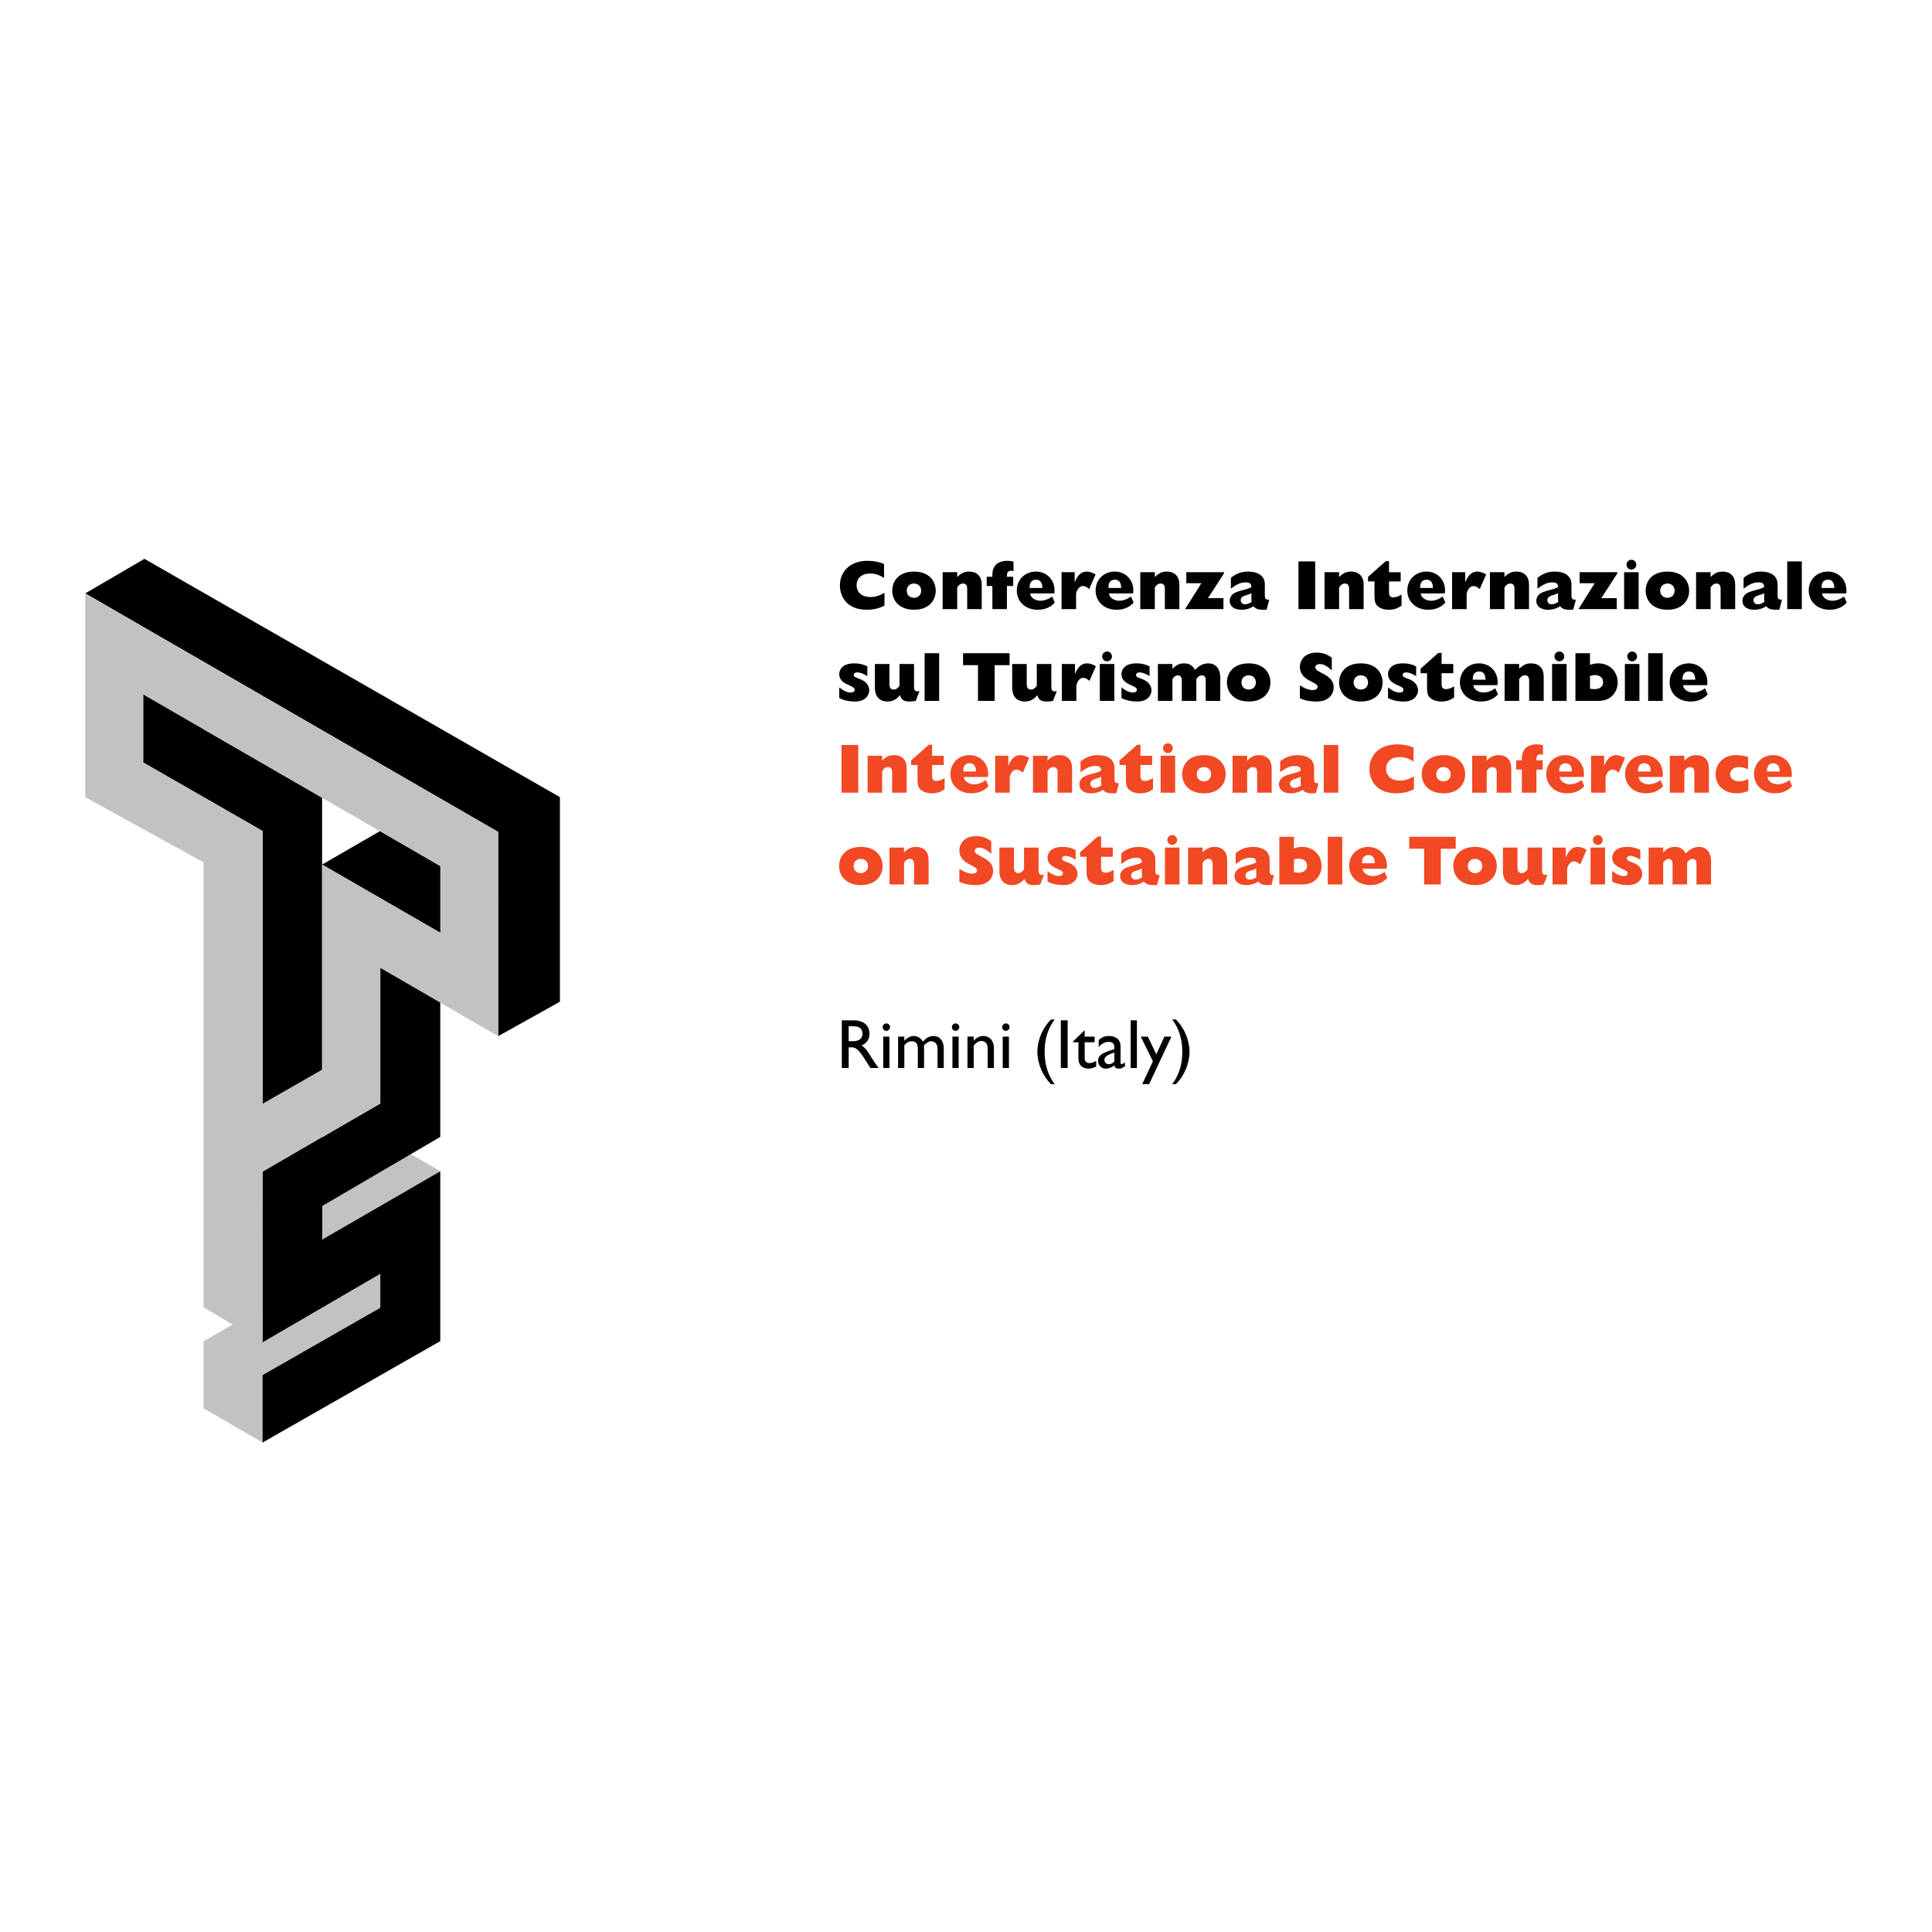<?xml version="1.0" encoding="utf-8"?>
<!-- Generator: Adobe Illustrator 13.0.0, SVG Export Plug-In . SVG Version: 6.00 Build 14948)  -->
<!DOCTYPE svg PUBLIC "-//W3C//DTD SVG 1.0//EN" "http://www.w3.org/TR/2001/REC-SVG-20010904/DTD/svg10.dtd">
<svg version="1.0" id="Layer_1" xmlns="http://www.w3.org/2000/svg" xmlns:xlink="http://www.w3.org/1999/xlink" x="0px" y="0px"
	 width="192.756px" height="192.756px" viewBox="0 0 192.756 192.756" enable-background="new 0 0 192.756 192.756"
	 xml:space="preserve">
<g>
	<polygon fill-rule="evenodd" clip-rule="evenodd" fill="#FFFFFF" points="0,0 192.756,0 192.756,192.756 0,192.756 0,0 	"/>
	<path fill-rule="evenodd" clip-rule="evenodd" d="M88.244,60.417c-0.496,0.279-1.118,0.418-1.773,0.418
		c-1.987,0-2.672-1.333-2.672-2.421c0-1.388,1.012-2.462,2.756-2.462c0.628,0,1.186,0.112,1.646,0.32v1.389
		c-0.481-0.307-0.899-0.439-1.381-0.439c-0.837,0-1.354,0.446-1.354,1.171c0,0.712,0.53,1.173,1.367,1.173
		c0.482,0,0.873-0.119,1.411-0.419V60.417L88.244,60.417z"/>
	<path fill-rule="evenodd" clip-rule="evenodd" d="M90.469,58.931c0-0.418,0.293-0.711,0.718-0.711c0.426,0,0.719,0.293,0.719,0.711
		s-0.293,0.711-0.719,0.711C90.762,59.642,90.469,59.349,90.469,58.931L90.469,58.931z M89.018,58.931
		c0,0.9,0.615,1.904,2.184,1.904c1.465,0,2.156-0.928,2.156-1.904c0-0.893-0.6-1.905-2.17-1.905
		C89.666,57.026,89.018,57.981,89.018,58.931L89.018,58.931z"/>
	<path fill-rule="evenodd" clip-rule="evenodd" d="M94.048,57.088H95.5v0.482c0.397-0.391,0.726-0.544,1.186-0.544
		c0.809,0,1.263,0.495,1.263,1.312v2.435h-1.452v-2.016c0-0.37-0.132-0.537-0.418-0.537c-0.231,0-0.418,0.125-0.579,0.397v2.156
		h-1.452V57.088L94.048,57.088z"/>
	<path fill-rule="evenodd" clip-rule="evenodd" d="M99.009,58.463h-0.565v-0.921h0.565v-0.216c0-0.878,0.558-1.374,1.479-1.374
		c0.23,0,0.433,0.027,0.629,0.077v0.963c-0.105-0.035-0.161-0.049-0.245-0.049c-0.286,0-0.411,0.153-0.411,0.495v0.104h0.627v0.921
		h-0.627v2.309h-1.451V58.463L99.009,58.463z"/>
	<path fill-rule="evenodd" clip-rule="evenodd" d="M102.729,58.659c-0.035-0.58,0.258-0.824,0.635-0.824
		c0.418,0,0.628,0.279,0.635,0.824H102.729L102.729,58.659z M104.976,59.517c-0.426,0.293-0.789,0.418-1.18,0.418
		c-0.558,0-1.004-0.356-1.012-0.732h2.408c0.16-1.277-0.72-2.177-1.844-2.177c-1.087,0-1.903,0.809-1.903,1.891
		c0,1.074,0.823,1.918,2.093,1.918c0.705,0,1.298-0.251,1.701-0.718L104.976,59.517L104.976,59.517z"/>
	<path fill-rule="evenodd" clip-rule="evenodd" d="M107.222,57.088v0.984h0.014c0.258-0.69,0.67-1.046,1.179-1.046
		c0.28,0,0.56,0.091,0.893,0.286l-0.641,1.465c-0.231-0.216-0.418-0.307-0.621-0.307c-0.356,0-0.607,0.349-0.684,0.774v1.528h-1.451
		v-3.684H107.222L107.222,57.088z"/>
	<path fill-rule="evenodd" clip-rule="evenodd" d="M110.593,58.659c-0.035-0.58,0.258-0.824,0.636-0.824
		c0.417,0,0.627,0.279,0.634,0.824H110.593L110.593,58.659z M112.84,59.517c-0.426,0.293-0.789,0.418-1.179,0.418
		c-0.559,0-1.005-0.356-1.012-0.732h2.406c0.16-1.277-0.719-2.177-1.843-2.177c-1.088,0-1.904,0.809-1.904,1.891
		c0,1.074,0.822,1.918,2.094,1.918c0.705,0,1.298-0.251,1.701-0.718L112.84,59.517L112.84,59.517z"/>
	<path fill-rule="evenodd" clip-rule="evenodd" d="M113.766,57.088h1.452v0.482c0.398-0.391,0.726-0.544,1.188-0.544
		c0.809,0,1.261,0.495,1.261,1.312v2.435h-1.45v-2.016c0-0.37-0.134-0.537-0.419-0.537c-0.23,0-0.418,0.125-0.579,0.397v2.156
		h-1.452V57.088L113.766,57.088z"/>
	<polygon fill-rule="evenodd" clip-rule="evenodd" points="119.863,58.185 118.358,58.185 118.358,57.088 122.117,57.088 
		122.117,57.208 120.52,59.677 122.063,59.677 122.063,60.772 118.239,60.772 119.863,58.185 	"/>
	<path fill-rule="evenodd" clip-rule="evenodd" d="M124.853,59.698c0,0.167,0.007,0.258,0.034,0.342
		c-0.194,0.153-0.46,0.251-0.689,0.251c-0.237,0-0.412-0.174-0.412-0.412c0-0.502,0.719-0.46,1.067-0.705V59.698L124.853,59.698z
		 M126.631,59.837c-0.41-0.007-0.438-0.119-0.438-0.488v-1.046c0-0.928-0.803-1.277-1.653-1.277c-0.664,0-1.207,0.196-1.736,0.627
		v1.082c0.612-0.468,0.989-0.628,1.472-0.628c0.412,0,0.565,0.119,0.578,0.454c-0.39,0.3-1.5,0.356-1.89,0.747
		c-0.183,0.182-0.28,0.405-0.28,0.628c0,0.475,0.35,0.9,1.172,0.9c0.453,0,0.859-0.119,1.208-0.355
		c0.224,0.314,0.586,0.39,1.305,0.342L126.631,59.837L126.631,59.837z"/>
	<polygon fill-rule="evenodd" clip-rule="evenodd" points="129.547,56.014 131.215,56.014 131.215,60.772 129.547,60.772 
		129.547,56.014 	"/>
	<path fill-rule="evenodd" clip-rule="evenodd" d="M132.149,57.088h1.452v0.482c0.398-0.391,0.725-0.544,1.187-0.544
		c0.81,0,1.263,0.495,1.263,1.312v2.435H134.6v-2.016c0-0.37-0.133-0.537-0.419-0.537c-0.23,0-0.419,0.125-0.579,0.397v2.156h-1.452
		V57.088L132.149,57.088z"/>
	<path fill-rule="evenodd" clip-rule="evenodd" d="M139.832,60.423c-0.377,0.279-0.782,0.412-1.271,0.412
		c-0.438,0-0.878-0.125-1.143-0.391c-0.209-0.209-0.286-0.474-0.286-0.977v-1.458h-0.642v-0.453l1.765-1.569h0.328v1.102h1.165
		v0.921h-1.165v1.103c0,0.342,0.133,0.488,0.433,0.488c0.244,0,0.517-0.09,0.816-0.286V60.423L139.832,60.423z"/>
	<path fill-rule="evenodd" clip-rule="evenodd" d="M141.695,58.659c-0.036-0.58,0.257-0.824,0.634-0.824
		c0.419,0,0.628,0.279,0.635,0.824H141.695L141.695,58.659z M143.94,59.517c-0.424,0.293-0.787,0.418-1.179,0.418
		c-0.558,0-1.005-0.356-1.012-0.732h2.406c0.162-1.277-0.719-2.177-1.841-2.177c-1.089,0-1.904,0.809-1.904,1.891
		c0,1.074,0.822,1.918,2.093,1.918c0.704,0,1.296-0.251,1.702-0.718L143.94,59.517L143.94,59.517z"/>
	<path fill-rule="evenodd" clip-rule="evenodd" d="M146.187,57.088v0.984h0.014c0.259-0.69,0.671-1.046,1.181-1.046
		c0.279,0,0.557,0.091,0.893,0.286l-0.643,1.465c-0.229-0.216-0.419-0.307-0.62-0.307c-0.355,0-0.607,0.349-0.685,0.774v1.528
		h-1.451v-3.684H146.187L146.187,57.088z"/>
	<path fill-rule="evenodd" clip-rule="evenodd" d="M148.649,57.088h1.451v0.482c0.398-0.391,0.726-0.544,1.186-0.544
		c0.811,0,1.264,0.495,1.264,1.312v2.435h-1.45v-2.016c0-0.37-0.134-0.537-0.419-0.537c-0.23,0-0.42,0.125-0.58,0.397v2.156h-1.451
		V57.088L148.649,57.088z"/>
	<path fill-rule="evenodd" clip-rule="evenodd" d="M155.445,59.698c0,0.167,0.007,0.258,0.034,0.342
		c-0.195,0.153-0.459,0.251-0.689,0.251c-0.238,0-0.412-0.174-0.412-0.412c0-0.502,0.719-0.46,1.067-0.705V59.698L155.445,59.698z
		 M157.224,59.837c-0.411-0.007-0.439-0.119-0.439-0.488v-1.046c0-0.928-0.802-1.277-1.653-1.277c-0.663,0-1.206,0.196-1.737,0.627
		v1.082c0.614-0.468,0.991-0.628,1.474-0.628c0.41,0,0.563,0.119,0.578,0.454c-0.391,0.3-1.5,0.356-1.891,0.747
		c-0.182,0.182-0.279,0.405-0.279,0.628c0,0.475,0.35,0.9,1.173,0.9c0.452,0,0.857-0.119,1.205-0.355
		c0.225,0.314,0.588,0.39,1.305,0.342L157.224,59.837L157.224,59.837z"/>
	<polygon fill-rule="evenodd" clip-rule="evenodd" points="159.107,58.185 157.601,58.185 157.601,57.088 161.361,57.088 
		161.361,57.208 159.764,59.677 161.305,59.677 161.305,60.772 157.483,60.772 159.107,58.185 	"/>
	<path fill-rule="evenodd" clip-rule="evenodd" d="M162.764,55.847c-0.271,0-0.488,0.217-0.488,0.489s0.217,0.488,0.488,0.488
		c0.272,0,0.488-0.216,0.488-0.488S163.036,55.847,162.764,55.847L162.764,55.847z M162.037,60.772h1.452v-3.684h-1.452V60.772
		L162.037,60.772z"/>
	<path fill-rule="evenodd" clip-rule="evenodd" d="M165.639,58.931c0-0.418,0.293-0.711,0.719-0.711s0.719,0.293,0.719,0.711
		s-0.293,0.711-0.719,0.711S165.639,59.349,165.639,58.931L165.639,58.931z M164.187,58.931c0,0.9,0.614,1.904,2.185,1.904
		c1.465,0,2.156-0.928,2.156-1.904c0-0.893-0.602-1.905-2.17-1.905C164.836,57.026,164.187,57.981,164.187,58.931L164.187,58.931z"
		/>
	<path fill-rule="evenodd" clip-rule="evenodd" d="M169.217,57.088h1.451v0.482c0.397-0.391,0.726-0.544,1.186-0.544
		c0.809,0,1.264,0.495,1.264,1.312v2.435h-1.451v-2.016c0-0.37-0.133-0.537-0.418-0.537c-0.23,0-0.42,0.125-0.58,0.397v2.156h-1.451
		V57.088L169.217,57.088z"/>
	<path fill-rule="evenodd" clip-rule="evenodd" d="M177.525,60.821c-0.719,0.048-1.081-0.028-1.304-0.342
		c-0.349,0.237-0.754,0.355-1.207,0.355c-0.824,0-1.172-0.425-1.172-0.9c0-0.223,0.098-0.446,0.278-0.628
		c0.392-0.391,1.5-0.446,1.891-0.747c-0.014-0.335-0.167-0.454-0.578-0.454c-0.481,0-0.858,0.161-1.473,0.628v-1.082
		c0.531-0.432,1.074-0.627,1.737-0.627c0.852,0,1.653,0.349,1.653,1.277v1.046c0,0.37,0.027,0.481,0.439,0.488L177.525,60.821
		L177.525,60.821z M176.012,59.174c-0.348,0.245-1.066,0.203-1.066,0.705c0,0.237,0.174,0.412,0.41,0.412
		c0.231,0,0.496-0.098,0.691-0.251c-0.027-0.084-0.035-0.175-0.035-0.342V59.174L176.012,59.174z"/>
	<polygon fill-rule="evenodd" clip-rule="evenodd" points="178.314,56.014 179.766,56.014 179.766,60.772 178.314,60.772 
		178.314,56.014 	"/>
	<path fill-rule="evenodd" clip-rule="evenodd" d="M181.739,58.659c-0.034-0.58,0.259-0.824,0.636-0.824
		c0.419,0,0.628,0.279,0.635,0.824H181.739L181.739,58.659z M183.986,59.517c-0.426,0.293-0.789,0.418-1.179,0.418
		c-0.559,0-1.005-0.356-1.012-0.732h2.407c0.16-1.277-0.72-2.177-1.842-2.177c-1.088,0-1.904,0.809-1.904,1.891
		c0,1.074,0.823,1.918,2.092,1.918c0.705,0,1.298-0.251,1.703-0.718L183.986,59.517L183.986,59.517z"/>
	<path fill-rule="evenodd" clip-rule="evenodd" d="M86.534,67.453c-0.426-0.258-0.739-0.37-1.012-0.37
		c-0.201,0-0.341,0.105-0.341,0.251c0,0.37,0.719,0.286,1.214,0.781c0.196,0.195,0.329,0.467,0.329,0.761
		c0,0.46-0.356,1.116-1.417,1.116c-0.592,0-1.179-0.125-1.576-0.355v-1.047c0.481,0.363,0.81,0.503,1.158,0.503
		c0.231,0,0.384-0.098,0.384-0.287c0-0.46-1.542-0.453-1.542-1.542c0-0.467,0.328-1.081,1.486-1.081
		c0.523,0,0.872,0.083,1.318,0.299V67.453L86.534,67.453z"/>
	<path fill-rule="evenodd" clip-rule="evenodd" d="M91.194,68.576c0,0.341,0.196,0.481,0.545,0.363l-0.377,0.99
		c-0.223,0.049-0.398,0.062-0.628,0.062c-0.558,0-0.815-0.174-0.935-0.635c-0.341,0.426-0.753,0.635-1.256,0.635
		c-0.614,0-1.255-0.32-1.255-1.395v-2.352h1.451v1.996c0,0.391,0.132,0.558,0.433,0.558c0.216,0,0.383-0.111,0.571-0.376v-2.177
		h1.451V68.576L91.194,68.576z"/>
	<polygon fill-rule="evenodd" clip-rule="evenodd" points="92.249,65.171 93.7,65.171 93.7,69.929 92.249,69.929 92.249,65.171 	"/>
	<polygon fill-rule="evenodd" clip-rule="evenodd" points="96.086,66.364 96.086,65.171 100.726,65.171 100.726,66.364 
		99.239,66.364 99.239,69.929 97.573,69.929 97.573,66.364 96.086,66.364 	"/>
	<path fill-rule="evenodd" clip-rule="evenodd" d="M104.893,68.576c0,0.341,0.195,0.481,0.545,0.363l-0.378,0.99
		c-0.223,0.049-0.397,0.062-0.628,0.062c-0.559,0-0.816-0.174-0.935-0.635c-0.342,0.426-0.754,0.635-1.255,0.635
		c-0.615,0-1.257-0.32-1.257-1.395v-2.352h1.45v1.996c0,0.391,0.133,0.558,0.434,0.558c0.216,0,0.383-0.111,0.572-0.376v-2.177
		h1.451V68.576L104.893,68.576z"/>
	<path fill-rule="evenodd" clip-rule="evenodd" d="M107.25,66.245v0.984h0.015c0.257-0.69,0.669-1.046,1.179-1.046
		c0.279,0,0.559,0.09,0.893,0.286l-0.642,1.465c-0.23-0.217-0.418-0.307-0.62-0.307c-0.356,0-0.607,0.349-0.685,0.774v1.528h-1.451
		v-3.684H107.25L107.25,66.245z"/>
	<path fill-rule="evenodd" clip-rule="evenodd" d="M109.728,66.245h1.451v3.684h-1.451V66.245L109.728,66.245z M110.94,65.492
		c0,0.272-0.216,0.488-0.487,0.488c-0.272,0-0.489-0.216-0.489-0.488s0.217-0.488,0.489-0.488
		C110.725,65.004,110.94,65.22,110.94,65.492L110.94,65.492z"/>
	<path fill-rule="evenodd" clip-rule="evenodd" d="M114.694,67.453c-0.426-0.258-0.739-0.37-1.012-0.37
		c-0.202,0-0.342,0.105-0.342,0.251c0,0.37,0.719,0.286,1.214,0.781c0.196,0.195,0.329,0.467,0.329,0.761
		c0,0.46-0.356,1.116-1.418,1.116c-0.592,0-1.179-0.125-1.576-0.355v-1.047c0.481,0.363,0.811,0.503,1.158,0.503
		c0.229,0,0.385-0.098,0.385-0.287c0-0.46-1.543-0.453-1.543-1.542c0-0.467,0.329-1.081,1.486-1.081
		c0.523,0,0.872,0.083,1.318,0.299V67.453L114.694,67.453z"/>
	<path fill-rule="evenodd" clip-rule="evenodd" d="M115.524,66.245h1.45v0.489c0.343-0.376,0.706-0.551,1.152-0.551
		c0.509,0,0.838,0.195,1.108,0.655c0.371-0.425,0.824-0.655,1.312-0.655c0.831,0,1.201,0.655,1.201,1.388v2.358h-1.451v-2.114
		c0-0.265-0.146-0.439-0.384-0.439c-0.209,0-0.405,0.132-0.552,0.376v2.177h-1.451v-2.086c0-0.272-0.153-0.467-0.404-0.467
		c-0.182,0-0.377,0.132-0.531,0.376v2.177h-1.45V66.245L115.524,66.245z"/>
	<path fill-rule="evenodd" clip-rule="evenodd" d="M123.861,68.087c0-0.418,0.293-0.711,0.719-0.711c0.427,0,0.72,0.293,0.72,0.711
		c0,0.419-0.293,0.711-0.72,0.711C124.154,68.799,123.861,68.506,123.861,68.087L123.861,68.087z M122.41,68.087
		c0,0.9,0.615,1.904,2.185,1.904c1.464,0,2.155-0.928,2.155-1.904c0-0.893-0.599-1.904-2.17-1.904
		C123.06,66.183,122.41,67.139,122.41,68.087L122.41,68.087z"/>
	<path fill-rule="evenodd" clip-rule="evenodd" d="M129.688,68.373c0.461,0.314,0.9,0.475,1.297,0.475
		c0.307,0,0.476-0.139,0.476-0.328c0-0.517-1.772-0.586-1.772-1.981c0-0.6,0.419-1.43,1.681-1.43c0.565,0,1.025,0.153,1.501,0.509
		v1.256c-0.461-0.426-0.83-0.621-1.186-0.621c-0.279,0-0.462,0.126-0.462,0.328c0,0.579,1.836,0.642,1.836,1.996
		c0,0.684-0.482,1.416-1.724,1.416c-0.614,0-1.165-0.104-1.646-0.328V68.373L129.688,68.373z"/>
	<path fill-rule="evenodd" clip-rule="evenodd" d="M135.053,68.087c0-0.418,0.293-0.711,0.718-0.711c0.427,0,0.72,0.293,0.72,0.711
		c0,0.419-0.293,0.711-0.72,0.711C135.346,68.799,135.053,68.506,135.053,68.087L135.053,68.087z M133.602,68.087
		c0,0.9,0.614,1.904,2.184,1.904c1.464,0,2.156-0.928,2.156-1.904c0-0.893-0.6-1.904-2.171-1.904
		C134.25,66.183,133.602,67.139,133.602,68.087L133.602,68.087z"/>
	<path fill-rule="evenodd" clip-rule="evenodd" d="M141.29,67.453c-0.426-0.258-0.739-0.37-1.012-0.37
		c-0.203,0-0.343,0.105-0.343,0.251c0,0.37,0.719,0.286,1.214,0.781c0.196,0.195,0.327,0.467,0.327,0.761
		c0,0.46-0.354,1.116-1.415,1.116c-0.593,0-1.179-0.125-1.577-0.355v-1.047c0.482,0.363,0.809,0.503,1.158,0.503
		c0.23,0,0.383-0.098,0.383-0.287c0-0.46-1.541-0.453-1.541-1.542c0-0.467,0.329-1.081,1.486-1.081c0.523,0,0.873,0.083,1.319,0.299
		V67.453L141.29,67.453z"/>
	<path fill-rule="evenodd" clip-rule="evenodd" d="M145.078,69.581c-0.377,0.279-0.782,0.411-1.27,0.411
		c-0.44,0-0.88-0.125-1.145-0.391c-0.209-0.209-0.286-0.474-0.286-0.977v-1.458h-0.642v-0.453l1.765-1.57h0.328v1.102h1.166v0.921
		h-1.166v1.103c0,0.341,0.133,0.488,0.434,0.488c0.243,0,0.516-0.091,0.815-0.286V69.581L145.078,69.581z"/>
	<path fill-rule="evenodd" clip-rule="evenodd" d="M149.452,69.273c-0.404,0.467-0.998,0.718-1.702,0.718
		c-1.271,0-2.093-0.844-2.093-1.918c0-1.082,0.815-1.891,1.904-1.891c1.124,0,2.003,0.899,1.841,2.177h-2.406
		c0.007,0.376,0.454,0.732,1.012,0.732c0.392,0,0.754-0.126,1.179-0.419L149.452,69.273L149.452,69.273z M148.21,67.815
		c-0.007-0.544-0.216-0.824-0.635-0.824c-0.377,0-0.67,0.245-0.634,0.824H148.21L148.21,67.815z"/>
	<path fill-rule="evenodd" clip-rule="evenodd" d="M150.114,66.245h1.451v0.482c0.399-0.391,0.726-0.544,1.186-0.544
		c0.811,0,1.264,0.495,1.264,1.311v2.435h-1.45v-2.016c0-0.37-0.134-0.537-0.42-0.537c-0.229,0-0.419,0.125-0.579,0.397v2.156
		h-1.451V66.245L150.114,66.245z"/>
	<path fill-rule="evenodd" clip-rule="evenodd" d="M154.852,66.245h1.451v3.684h-1.451V66.245L154.852,66.245z M156.066,65.492
		c0,0.272-0.217,0.488-0.489,0.488c-0.271,0-0.487-0.216-0.487-0.488s0.216-0.488,0.487-0.488
		C155.85,65.004,156.066,65.22,156.066,65.492L156.066,65.492z"/>
	<path fill-rule="evenodd" clip-rule="evenodd" d="M158.633,67.438c0.196-0.062,0.336-0.084,0.509-0.084
		c0.476,0,0.803,0.286,0.803,0.705c0,0.426-0.334,0.698-0.844,0.698c-0.139,0-0.279-0.014-0.468-0.049V67.438L158.633,67.438z
		 M157.182,69.929h2.316c1.318,0,1.897-0.99,1.897-1.828c0-1.109-0.81-1.918-1.925-1.918c-0.3,0-0.559,0.049-0.838,0.153v-1.165
		h-1.451V69.929L157.182,69.929z"/>
	<path fill-rule="evenodd" clip-rule="evenodd" d="M162.114,66.245h1.451v3.684h-1.451V66.245L162.114,66.245z M163.329,65.492
		c0,0.272-0.217,0.488-0.489,0.488s-0.488-0.216-0.488-0.488s0.216-0.488,0.488-0.488S163.329,65.22,163.329,65.492L163.329,65.492z
		"/>
	<polygon fill-rule="evenodd" clip-rule="evenodd" points="164.438,65.171 165.889,65.171 165.889,69.929 164.438,69.929 
		164.438,65.171 	"/>
	<path fill-rule="evenodd" clip-rule="evenodd" d="M167.862,67.815c-0.033-0.579,0.26-0.824,0.636-0.824
		c0.419,0,0.629,0.279,0.636,0.824H167.862L167.862,67.815z M170.109,68.673c-0.426,0.293-0.788,0.419-1.179,0.419
		c-0.559,0-1.005-0.356-1.012-0.732h2.407c0.16-1.277-0.72-2.177-1.842-2.177c-1.088,0-1.904,0.809-1.904,1.891
		c0,1.074,0.823,1.918,2.092,1.918c0.705,0,1.298-0.251,1.703-0.718L170.109,68.673L170.109,68.673z"/>
	<polygon fill-rule="evenodd" clip-rule="evenodd" fill="#F04923" points="83.96,74.328 85.628,74.328 85.628,79.086 83.96,79.086 
		83.96,74.328 	"/>
	<path fill-rule="evenodd" clip-rule="evenodd" fill="#F04923" d="M86.562,75.403h1.451v0.481c0.397-0.391,0.726-0.544,1.187-0.544
		c0.809,0,1.262,0.495,1.262,1.312v2.435H89.01V77.07c0-0.37-0.131-0.537-0.417-0.537c-0.231,0-0.418,0.125-0.58,0.398v2.156h-1.451
		V75.403L86.562,75.403z"/>
	<path fill-rule="evenodd" clip-rule="evenodd" fill="#F04923" d="M94.243,78.738c-0.376,0.278-0.781,0.411-1.269,0.411
		c-0.439,0-0.88-0.125-1.145-0.391c-0.209-0.209-0.287-0.474-0.287-0.977v-1.458h-0.642V75.87l1.766-1.569h0.328v1.103h1.166v0.921
		h-1.166v1.102c0,0.341,0.133,0.488,0.433,0.488c0.244,0,0.516-0.091,0.816-0.286V78.738L94.243,78.738z"/>
	<path fill-rule="evenodd" clip-rule="evenodd" fill="#F04923" d="M98.617,78.43c-0.404,0.468-0.998,0.718-1.702,0.718
		c-1.27,0-2.093-0.844-2.093-1.918c0-1.081,0.816-1.89,1.904-1.89c1.124,0,2.003,0.9,1.843,2.177h-2.408
		c0.008,0.376,0.454,0.732,1.012,0.732c0.391,0,0.753-0.125,1.18-0.418L98.617,78.43L98.617,78.43z M97.375,76.973
		c-0.007-0.544-0.216-0.824-0.634-0.824c-0.377,0-0.67,0.244-0.634,0.824H97.375L97.375,76.973z"/>
	<path fill-rule="evenodd" clip-rule="evenodd" fill="#F04923" d="M100.599,75.403v0.983h0.015c0.258-0.691,0.67-1.046,1.179-1.046
		c0.279,0,0.559,0.09,0.893,0.286l-0.642,1.465c-0.23-0.216-0.418-0.307-0.62-0.307c-0.356,0-0.607,0.349-0.685,0.775v1.528h-1.451
		v-3.684H100.599L100.599,75.403z"/>
	<path fill-rule="evenodd" clip-rule="evenodd" fill="#F04923" d="M103.062,75.403h1.451v0.481c0.398-0.391,0.725-0.544,1.187-0.544
		c0.81,0,1.263,0.495,1.263,1.312v2.435h-1.451V77.07c0-0.37-0.133-0.537-0.419-0.537c-0.23,0-0.419,0.125-0.579,0.398v2.156h-1.451
		V75.403L103.062,75.403z"/>
	<path fill-rule="evenodd" clip-rule="evenodd" fill="#F04923" d="M111.371,79.135c-0.719,0.049-1.081-0.027-1.305-0.342
		c-0.349,0.237-0.755,0.355-1.207,0.355c-0.822,0-1.172-0.425-1.172-0.899c0-0.223,0.097-0.447,0.279-0.628
		c0.39-0.391,1.5-0.446,1.891-0.746c-0.014-0.334-0.168-0.454-0.579-0.454c-0.482,0-0.858,0.161-1.472,0.628v-1.082
		c0.529-0.432,1.073-0.627,1.736-0.627c0.851,0,1.653,0.349,1.653,1.276v1.047c0,0.37,0.028,0.481,0.439,0.488L111.371,79.135
		L111.371,79.135z M109.857,77.488c-0.35,0.245-1.068,0.203-1.068,0.705c0,0.237,0.175,0.412,0.412,0.412
		c0.23,0,0.496-0.098,0.69-0.251c-0.027-0.084-0.034-0.175-0.034-0.342V77.488L109.857,77.488z"/>
	<path fill-rule="evenodd" clip-rule="evenodd" fill="#F04923" d="M115.035,78.738c-0.377,0.278-0.782,0.411-1.27,0.411
		c-0.439,0-0.88-0.125-1.145-0.391c-0.209-0.209-0.286-0.474-0.286-0.977v-1.458h-0.642V75.87l1.765-1.569h0.329v1.103h1.165v0.921
		h-1.165v1.102c0,0.341,0.132,0.488,0.433,0.488c0.243,0,0.516-0.091,0.815-0.286V78.738L115.035,78.738z"/>
	<path fill-rule="evenodd" clip-rule="evenodd" fill="#F04923" d="M115.795,75.403h1.451v3.684h-1.451V75.403L115.795,75.403z
		 M117.01,74.649c0,0.272-0.217,0.489-0.489,0.489c-0.271,0-0.487-0.216-0.487-0.489c0-0.272,0.216-0.488,0.487-0.488
		C116.793,74.161,117.01,74.377,117.01,74.649L117.01,74.649z"/>
	<path fill-rule="evenodd" clip-rule="evenodd" fill="#F04923" d="M119.396,77.245c0-0.419,0.293-0.712,0.719-0.712
		s0.719,0.293,0.719,0.712c0,0.418-0.293,0.711-0.719,0.711S119.396,77.663,119.396,77.245L119.396,77.245z M117.944,77.245
		c0,0.899,0.613,1.904,2.184,1.904c1.466,0,2.157-0.928,2.157-1.904c0-0.893-0.602-1.905-2.171-1.905
		C118.594,75.34,117.944,76.295,117.944,77.245L117.944,77.245z"/>
	<path fill-rule="evenodd" clip-rule="evenodd" fill="#F04923" d="M122.974,75.403h1.451v0.481c0.399-0.391,0.727-0.544,1.187-0.544
		c0.811,0,1.264,0.495,1.264,1.312v2.435h-1.451V77.07c0-0.37-0.133-0.537-0.419-0.537c-0.23,0-0.419,0.125-0.58,0.398v2.156h-1.451
		V75.403L122.974,75.403z"/>
	<path fill-rule="evenodd" clip-rule="evenodd" fill="#F04923" d="M129.771,78.012c0,0.167,0.007,0.258,0.033,0.342
		c-0.195,0.153-0.459,0.251-0.689,0.251c-0.238,0-0.412-0.175-0.412-0.412c0-0.502,0.719-0.46,1.068-0.705V78.012L129.771,78.012z
		 M131.549,78.151c-0.412-0.007-0.439-0.119-0.439-0.488v-1.047c0-0.928-0.803-1.276-1.654-1.276c-0.662,0-1.206,0.195-1.737,0.627
		v1.082c0.615-0.467,0.991-0.628,1.474-0.628c0.41,0,0.563,0.119,0.579,0.454c-0.392,0.3-1.5,0.355-1.891,0.746
		c-0.183,0.182-0.279,0.405-0.279,0.628c0,0.474,0.349,0.899,1.172,0.899c0.453,0,0.858-0.118,1.208-0.355
		c0.223,0.314,0.585,0.391,1.303,0.342L131.549,78.151L131.549,78.151z"/>
	<polygon fill-rule="evenodd" clip-rule="evenodd" fill="#F04923" points="132.071,74.328 133.523,74.328 133.523,79.086 
		132.071,79.086 132.071,74.328 	"/>
	<path fill-rule="evenodd" clip-rule="evenodd" fill="#F04923" d="M141.071,78.73c-0.495,0.28-1.115,0.418-1.771,0.418
		c-1.99,0-2.673-1.332-2.673-2.42c0-1.388,1.012-2.463,2.756-2.463c0.628,0,1.186,0.112,1.647,0.321v1.389
		c-0.482-0.307-0.901-0.439-1.382-0.439c-0.838,0-1.354,0.446-1.354,1.172c0,0.711,0.529,1.172,1.367,1.172
		c0.48,0,0.872-0.119,1.408-0.418V78.73L141.071,78.73z"/>
	<path fill-rule="evenodd" clip-rule="evenodd" fill="#F04923" d="M143.298,77.245c0-0.419,0.293-0.712,0.719-0.712
		c0.424,0,0.718,0.293,0.718,0.712c0,0.418-0.294,0.711-0.718,0.711C143.591,77.956,143.298,77.663,143.298,77.245L143.298,77.245z
		 M141.847,77.245c0,0.899,0.613,1.904,2.184,1.904c1.465,0,2.154-0.928,2.154-1.904c0-0.893-0.599-1.905-2.168-1.905
		C142.495,75.34,141.847,76.295,141.847,77.245L141.847,77.245z"/>
	<path fill-rule="evenodd" clip-rule="evenodd" fill="#F04923" d="M146.877,75.403h1.451v0.481c0.396-0.391,0.725-0.544,1.186-0.544
		c0.809,0,1.264,0.495,1.264,1.312v2.435h-1.451V77.07c0-0.37-0.133-0.537-0.419-0.537c-0.23,0-0.42,0.125-0.579,0.398v2.156h-1.451
		V75.403L146.877,75.403z"/>
	<path fill-rule="evenodd" clip-rule="evenodd" fill="#F04923" d="M151.837,76.777h-0.565v-0.921h0.565V75.64
		c0-0.879,0.558-1.375,1.479-1.375c0.23,0,0.432,0.028,0.627,0.077v0.963c-0.104-0.035-0.16-0.049-0.243-0.049
		c-0.286,0-0.412,0.154-0.412,0.496v0.104h0.628v0.921h-0.628v2.31h-1.451V76.777L151.837,76.777z"/>
	<path fill-rule="evenodd" clip-rule="evenodd" fill="#F04923" d="M155.557,76.973c-0.034-0.58,0.259-0.824,0.636-0.824
		c0.418,0,0.628,0.279,0.635,0.824H155.557L155.557,76.973z M157.803,77.831c-0.425,0.293-0.788,0.418-1.179,0.418
		c-0.558,0-1.005-0.356-1.012-0.732h2.407c0.16-1.277-0.719-2.177-1.841-2.177c-1.089,0-1.904,0.809-1.904,1.89
		c0,1.075,0.822,1.918,2.091,1.918c0.706,0,1.299-0.25,1.704-0.718L157.803,77.831L157.803,77.831z"/>
	<path fill-rule="evenodd" clip-rule="evenodd" fill="#F04923" d="M160.05,75.403v0.983h0.014c0.259-0.691,0.669-1.046,1.179-1.046
		c0.279,0,0.559,0.09,0.895,0.286l-0.643,1.465c-0.229-0.216-0.419-0.307-0.622-0.307c-0.355,0-0.606,0.349-0.683,0.775v1.528
		h-1.451v-3.684H160.05L160.05,75.403z"/>
	<path fill-rule="evenodd" clip-rule="evenodd" fill="#F04923" d="M163.421,76.973c-0.034-0.58,0.259-0.824,0.635-0.824
		c0.419,0,0.629,0.279,0.636,0.824H163.421L163.421,76.973z M165.668,77.831c-0.427,0.293-0.79,0.418-1.179,0.418
		c-0.56,0-1.006-0.356-1.013-0.732h2.407c0.16-1.277-0.719-2.177-1.842-2.177c-1.088,0-1.904,0.809-1.904,1.89
		c0,1.075,0.823,1.918,2.092,1.918c0.706,0,1.298-0.25,1.703-0.718L165.668,77.831L165.668,77.831z"/>
	<path fill-rule="evenodd" clip-rule="evenodd" fill="#F04923" d="M166.596,75.403h1.451v0.481c0.396-0.391,0.726-0.544,1.186-0.544
		c0.809,0,1.264,0.495,1.264,1.312v2.435h-1.451V77.07c0-0.37-0.133-0.537-0.419-0.537c-0.229,0-0.419,0.125-0.579,0.398v2.156
		h-1.451V75.403L166.596,75.403z"/>
	<path fill-rule="evenodd" clip-rule="evenodd" fill="#F04923" d="M174.431,78.918c-0.482,0.175-0.774,0.23-1.172,0.23
		c-1.234,0-2.093-0.774-2.093-1.883c0-0.921,0.62-1.925,2.05-1.925c0.391,0,0.81,0.063,1.186,0.188v1.221
		c-0.319-0.146-0.613-0.216-0.919-0.216c-0.518,0-0.866,0.293-0.866,0.718c0,0.419,0.37,0.705,0.906,0.705
		c0.272,0,0.51-0.063,0.908-0.231V78.918L174.431,78.918z"/>
	<path fill-rule="evenodd" clip-rule="evenodd" fill="#F04923" d="M176.286,76.973c-0.034-0.58,0.259-0.824,0.635-0.824
		c0.419,0,0.629,0.279,0.636,0.824H176.286L176.286,76.973z M178.532,77.831c-0.426,0.293-0.789,0.418-1.179,0.418
		c-0.559,0-1.005-0.356-1.012-0.732h2.407c0.16-1.277-0.72-2.177-1.842-2.177c-1.089,0-1.905,0.809-1.905,1.89
		c0,1.075,0.823,1.918,2.093,1.918c0.705,0,1.298-0.25,1.703-0.718L178.532,77.831L178.532,77.831z"/>
	<path fill-rule="evenodd" clip-rule="evenodd" fill="#F04923" d="M85.167,86.401c0-0.418,0.293-0.711,0.718-0.711
		c0.426,0,0.719,0.293,0.719,0.711s-0.292,0.711-0.719,0.711C85.46,87.113,85.167,86.82,85.167,86.401L85.167,86.401z
		 M83.716,86.401c0,0.9,0.614,1.904,2.184,1.904c1.465,0,2.156-0.928,2.156-1.904c0-0.893-0.6-1.905-2.17-1.905
		C84.364,84.497,83.716,85.452,83.716,86.401L83.716,86.401z"/>
	<path fill-rule="evenodd" clip-rule="evenodd" fill="#F04923" d="M88.746,84.559h1.451v0.482c0.398-0.391,0.727-0.544,1.187-0.544
		c0.809,0,1.262,0.495,1.262,1.312v2.435h-1.452v-2.017c0-0.37-0.132-0.537-0.418-0.537c-0.23,0-0.418,0.125-0.58,0.397v2.156
		h-1.451V84.559L88.746,84.559z"/>
	<path fill-rule="evenodd" clip-rule="evenodd" fill="#F04923" d="M95.716,86.687c0.46,0.314,0.9,0.474,1.296,0.474
		c0.308,0,0.476-0.139,0.476-0.328c0-0.516-1.772-0.586-1.772-1.981c0-0.6,0.418-1.43,1.681-1.43c0.564,0,1.026,0.153,1.5,0.509
		v1.255c-0.46-0.426-0.829-0.621-1.186-0.621c-0.279,0-0.461,0.125-0.461,0.328c0,0.579,1.836,0.642,1.836,1.995
		c0,0.684-0.482,1.416-1.724,1.416c-0.614,0-1.165-0.104-1.646-0.328V86.687L95.716,86.687z"/>
	<path fill-rule="evenodd" clip-rule="evenodd" fill="#F04923" d="M103.62,86.89c0,0.342,0.195,0.481,0.544,0.363l-0.377,0.991
		c-0.223,0.049-0.397,0.062-0.627,0.062c-0.559,0-0.816-0.174-0.936-0.635c-0.343,0.426-0.754,0.635-1.255,0.635
		c-0.615,0-1.257-0.321-1.257-1.395v-2.352h1.45v1.996c0,0.391,0.134,0.558,0.433,0.558c0.217,0,0.385-0.112,0.572-0.377v-2.177
		h1.452V86.89L103.62,86.89z"/>
	<path fill-rule="evenodd" clip-rule="evenodd" fill="#F04923" d="M107.317,85.766c-0.426-0.258-0.739-0.37-1.012-0.37
		c-0.202,0-0.342,0.105-0.342,0.252c0,0.37,0.719,0.286,1.214,0.781c0.196,0.196,0.328,0.468,0.328,0.761
		c0,0.46-0.355,1.116-1.416,1.116c-0.593,0-1.179-0.125-1.576-0.355v-1.047c0.48,0.363,0.809,0.502,1.157,0.502
		c0.23,0,0.385-0.097,0.385-0.286c0-0.46-1.542-0.453-1.542-1.542c0-0.467,0.327-1.081,1.485-1.081c0.522,0,0.872,0.083,1.318,0.3
		V85.766L107.317,85.766z"/>
	<path fill-rule="evenodd" clip-rule="evenodd" fill="#F04923" d="M111.105,87.895c-0.376,0.279-0.781,0.411-1.269,0.411
		c-0.439,0-0.88-0.125-1.145-0.39c-0.21-0.21-0.287-0.475-0.287-0.978V85.48h-0.642v-0.454l1.766-1.569h0.328v1.102h1.165v0.921
		h-1.165v1.103c0,0.341,0.133,0.488,0.433,0.488c0.243,0,0.516-0.091,0.815-0.286V87.895L111.105,87.895z"/>
	<path fill-rule="evenodd" clip-rule="evenodd" fill="#F04923" d="M113.925,87.168c0,0.167,0.007,0.258,0.034,0.342
		c-0.194,0.153-0.46,0.251-0.69,0.251c-0.236,0-0.412-0.174-0.412-0.412c0-0.502,0.719-0.46,1.068-0.704V87.168L113.925,87.168z
		 M115.703,87.309c-0.41-0.007-0.439-0.119-0.439-0.489v-1.046c0-0.928-0.803-1.277-1.652-1.277c-0.664,0-1.208,0.195-1.737,0.628
		v1.081c0.613-0.467,0.989-0.628,1.472-0.628c0.412,0,0.565,0.119,0.579,0.454c-0.39,0.3-1.501,0.356-1.891,0.746
		c-0.183,0.182-0.279,0.405-0.279,0.628c0,0.475,0.349,0.9,1.172,0.9c0.453,0,0.858-0.119,1.207-0.355
		c0.224,0.314,0.586,0.39,1.305,0.342L115.703,87.309L115.703,87.309z"/>
	<path fill-rule="evenodd" clip-rule="evenodd" fill="#F04923" d="M116.228,84.559h1.451v3.684h-1.451V84.559L116.228,84.559z
		 M117.44,83.806c0,0.272-0.217,0.488-0.487,0.488c-0.272,0-0.489-0.216-0.489-0.488c0-0.272,0.217-0.489,0.489-0.489
		C117.224,83.317,117.44,83.534,117.44,83.806L117.44,83.806z"/>
	<path fill-rule="evenodd" clip-rule="evenodd" fill="#F04923" d="M118.535,84.559h1.451v0.482c0.399-0.391,0.727-0.544,1.188-0.544
		c0.809,0,1.262,0.495,1.262,1.312v2.435h-1.451v-2.017c0-0.37-0.133-0.537-0.419-0.537c-0.229,0-0.417,0.125-0.579,0.397v2.156
		h-1.451V84.559L118.535,84.559z"/>
	<path fill-rule="evenodd" clip-rule="evenodd" fill="#F04923" d="M125.332,87.168c0,0.167,0.007,0.258,0.033,0.342
		c-0.193,0.153-0.459,0.251-0.689,0.251c-0.238,0-0.412-0.174-0.412-0.412c0-0.502,0.719-0.46,1.068-0.704V87.168L125.332,87.168z
		 M127.11,87.309c-0.411-0.007-0.44-0.119-0.44-0.489v-1.046c0-0.928-0.802-1.277-1.653-1.277c-0.663,0-1.206,0.195-1.735,0.628
		v1.081c0.613-0.467,0.989-0.628,1.471-0.628c0.411,0,0.566,0.119,0.58,0.454c-0.393,0.3-1.501,0.356-1.891,0.746
		c-0.183,0.182-0.279,0.405-0.279,0.628c0,0.475,0.349,0.9,1.172,0.9c0.452,0,0.858-0.119,1.207-0.355
		c0.224,0.314,0.586,0.39,1.305,0.342L127.11,87.309L127.11,87.309z"/>
	<path fill-rule="evenodd" clip-rule="evenodd" fill="#F04923" d="M129.093,85.752c0.193-0.062,0.333-0.084,0.509-0.084
		c0.474,0,0.803,0.286,0.803,0.705c0,0.426-0.336,0.698-0.846,0.698c-0.139,0-0.279-0.014-0.466-0.049V85.752L129.093,85.752z
		 M127.642,88.243h2.314c1.32,0,1.899-0.991,1.899-1.828c0-1.109-0.812-1.918-1.927-1.918c-0.3,0-0.559,0.049-0.836,0.153v-1.165
		h-1.451V88.243L127.642,88.243z"/>
	<polygon fill-rule="evenodd" clip-rule="evenodd" fill="#F04923" points="132.469,83.485 133.919,83.485 133.919,88.243 
		132.469,88.243 132.469,83.485 	"/>
	<path fill-rule="evenodd" clip-rule="evenodd" fill="#F04923" d="M138.406,87.587c-0.405,0.467-0.998,0.718-1.702,0.718
		c-1.271,0-2.093-0.844-2.093-1.918c0-1.082,0.815-1.891,1.904-1.891c1.122,0,2.003,0.899,1.841,2.177h-2.406
		c0.006,0.376,0.454,0.732,1.012,0.732c0.392,0,0.754-0.125,1.179-0.418L138.406,87.587L138.406,87.587z M137.164,86.129
		c-0.007-0.544-0.216-0.824-0.635-0.824c-0.377,0-0.67,0.245-0.634,0.824H137.164L137.164,86.129z"/>
	<polygon fill-rule="evenodd" clip-rule="evenodd" fill="#F04923" points="140.599,84.678 140.599,83.485 145.238,83.485 
		145.238,84.678 143.751,84.678 143.751,88.243 142.084,88.243 142.084,84.678 140.599,84.678 	"/>
	<path fill-rule="evenodd" clip-rule="evenodd" fill="#F04923" d="M147.164,84.497c1.569,0,2.171,1.012,2.171,1.905
		c0,0.977-0.692,1.904-2.157,1.904c-1.57,0-2.183-1.004-2.183-1.904C144.995,85.452,145.644,84.497,147.164,84.497L147.164,84.497z
		 M147.164,87.113c0.426,0,0.719-0.293,0.719-0.711s-0.293-0.711-0.719-0.711s-0.719,0.293-0.719,0.711
		S146.738,87.113,147.164,87.113L147.164,87.113z"/>
	<path fill-rule="evenodd" clip-rule="evenodd" fill="#F04923" d="M153.855,86.89c0,0.342,0.193,0.481,0.543,0.363l-0.377,0.991
		c-0.223,0.049-0.396,0.062-0.628,0.062c-0.558,0-0.816-0.174-0.934-0.635c-0.343,0.426-0.755,0.635-1.257,0.635
		c-0.613,0-1.256-0.321-1.256-1.395v-2.352h1.451v1.996c0,0.391,0.133,0.558,0.434,0.558c0.216,0,0.383-0.112,0.572-0.377v-2.177
		h1.451V86.89L153.855,86.89z"/>
	<path fill-rule="evenodd" clip-rule="evenodd" fill="#F04923" d="M156.212,84.559v0.983h0.014c0.26-0.69,0.671-1.046,1.181-1.046
		c0.277,0,0.557,0.091,0.893,0.287l-0.642,1.464c-0.23-0.216-0.42-0.307-0.62-0.307c-0.356,0-0.608,0.35-0.686,0.775v1.528H154.9
		v-3.684H156.212L156.212,84.559z"/>
	<path fill-rule="evenodd" clip-rule="evenodd" fill="#F04923" d="M159.414,83.317c-0.271,0-0.486,0.216-0.486,0.489
		c0,0.272,0.216,0.488,0.486,0.488c0.272,0,0.489-0.216,0.489-0.488C159.903,83.534,159.687,83.317,159.414,83.317L159.414,83.317z
		 M158.688,88.243h1.452v-3.684h-1.452V88.243L158.688,88.243z"/>
	<path fill-rule="evenodd" clip-rule="evenodd" fill="#F04923" d="M163.657,85.766c-0.426-0.258-0.74-0.37-1.012-0.37
		c-0.203,0-0.342,0.105-0.342,0.252c0,0.37,0.719,0.286,1.214,0.781c0.194,0.196,0.327,0.468,0.327,0.761
		c0,0.46-0.355,1.116-1.415,1.116c-0.593,0-1.181-0.125-1.578-0.355v-1.047c0.482,0.363,0.81,0.502,1.158,0.502
		c0.23,0,0.384-0.097,0.384-0.286c0-0.46-1.542-0.453-1.542-1.542c0-0.467,0.329-1.081,1.486-1.081c0.524,0,0.872,0.083,1.319,0.3
		V85.766L163.657,85.766z"/>
	<path fill-rule="evenodd" clip-rule="evenodd" fill="#F04923" d="M164.487,84.559h1.451v0.488c0.342-0.376,0.705-0.551,1.151-0.551
		c0.509,0,0.836,0.195,1.108,0.656c0.37-0.425,0.823-0.656,1.312-0.656c0.832,0,1.201,0.656,1.201,1.388v2.358h-1.451v-2.114
		c0-0.265-0.146-0.439-0.385-0.439c-0.208,0-0.404,0.132-0.551,0.376v2.177h-1.451v-2.086c0-0.272-0.153-0.467-0.405-0.467
		c-0.181,0-0.376,0.132-0.529,0.376v2.177h-1.451V84.559L164.487,84.559z"/>
	<path fill-rule="evenodd" clip-rule="evenodd" d="M84.671,102.385h0.439c0.664,0,0.928,0.271,0.936,0.719
		c0.007,0.398-0.202,0.775-0.936,0.775h-0.439V102.385L84.671,102.385z M83.988,101.799v4.758h0.684v-2.064h0.286
		c0.348,0,0.634,0.111,1.263,1.088l0.628,0.977h0.816c-0.329-0.453-0.447-0.613-0.649-0.941c-0.362-0.594-0.628-1.033-1.061-1.318
		c0.509-0.203,0.795-0.615,0.795-1.166c0-0.822-0.6-1.332-1.562-1.332H83.988L83.988,101.799z"/>
	<path fill-rule="evenodd" clip-rule="evenodd" d="M88.801,102.475c0-0.201-0.167-0.369-0.369-0.369c-0.202,0-0.37,0.168-0.37,0.369
		c0,0.203,0.167,0.371,0.37,0.371C88.634,102.846,88.801,102.678,88.801,102.475L88.801,102.475z M88.739,103.424h-0.621v3.133
		h0.621V103.424L88.739,103.424z"/>
	<path fill-rule="evenodd" clip-rule="evenodd" d="M90.225,103.424v0.412c0.321-0.32,0.621-0.475,0.915-0.475
		c0.397,0,0.725,0.195,0.934,0.564c0.272-0.307,0.601-0.564,1.047-0.564c0.635,0,1.039,0.488,1.039,1.229v1.967h-0.621v-1.939
		c0-0.475-0.292-0.732-0.648-0.732c-0.202-0.006-0.475,0.168-0.698,0.398v2.273h-0.621v-1.945c0-0.51-0.258-0.727-0.564-0.727
		c-0.315,0-0.524,0.098-0.782,0.398v2.273h-0.622v-3.133H90.225L90.225,103.424z"/>
	<path fill-rule="evenodd" clip-rule="evenodd" d="M95.708,102.475c0-0.201-0.167-0.369-0.369-0.369s-0.37,0.168-0.37,0.369
		c0,0.203,0.167,0.371,0.37,0.371S95.708,102.678,95.708,102.475L95.708,102.475z M95.646,103.424h-0.621v3.133h0.621V103.424
		L95.646,103.424z"/>
	<path fill-rule="evenodd" clip-rule="evenodd" d="M97.146,103.836h0.014c0.237-0.301,0.586-0.475,0.935-0.475
		c0.594,0,1.068,0.404,1.068,1.264v1.932H98.54v-1.939c0-0.461-0.236-0.76-0.613-0.76c-0.272,0-0.488,0.125-0.781,0.453v2.246
		h-0.621v-3.133h0.621V103.836L97.146,103.836z"/>
	<path fill-rule="evenodd" clip-rule="evenodd" d="M100.662,106.557h-0.621v-3.133h0.621V106.557L100.662,106.557z M100.354,102.846
		c-0.201,0-0.37-0.168-0.37-0.371c0-0.201,0.169-0.369,0.37-0.369c0.202,0,0.37,0.168,0.37,0.369
		C100.725,102.678,100.557,102.846,100.354,102.846L100.354,102.846z"/>
	<path fill-rule="evenodd" clip-rule="evenodd" d="M105.224,108.162h-0.369c-0.829-0.824-1.354-2.053-1.354-3.225
		s0.524-2.398,1.354-3.223h0.369c-0.676,0.9-1.003,1.961-1.003,3.223C104.221,106.201,104.548,107.262,105.224,108.162
		L105.224,108.162z"/>
	<polygon fill-rule="evenodd" clip-rule="evenodd" points="106.521,106.557 105.839,106.557 105.839,101.799 106.521,101.799 
		106.521,106.557 	"/>
	<path fill-rule="evenodd" clip-rule="evenodd" d="M108.218,103.424h0.99v0.559h-0.99v1.605c0,0.369,0.265,0.475,0.446,0.475
		c0.223,0,0.454-0.078,0.704-0.23v0.578c-0.216,0.119-0.55,0.209-0.752,0.209c-0.678,0-1.019-0.418-1.019-0.982v-1.654h-0.546v-0.07
		l1.166-1.137V103.424L108.218,103.424z"/>
	<path fill-rule="evenodd" clip-rule="evenodd" d="M112.243,106.375c-0.286,0.189-0.405,0.244-0.601,0.244
		c-0.271,0-0.418-0.098-0.474-0.32c-0.272,0.217-0.559,0.32-0.845,0.32c-0.46,0-0.767-0.363-0.767-0.768
		c0-0.621,0.565-0.809,1.066-0.99l0.552-0.195v-0.168c0-0.391-0.189-0.551-0.565-0.551c-0.341,0-0.689,0.16-0.99,0.518v-0.678
		c0.244-0.285,0.587-0.426,1.039-0.426c0.636,0,1.138,0.32,1.138,1.033v1.611c0,0.117,0.041,0.16,0.118,0.16
		c0.062,0,0.188-0.062,0.328-0.168V106.375L112.243,106.375z M111.176,105.008c-0.53,0.182-0.991,0.363-0.991,0.732
		c0,0.258,0.188,0.439,0.447,0.439c0.194,0,0.377-0.098,0.544-0.258V105.008L111.176,105.008z"/>
	<polygon fill-rule="evenodd" clip-rule="evenodd" points="113.429,106.557 112.808,106.557 112.808,101.799 113.429,101.799 
		113.429,106.557 	"/>
	<polygon fill-rule="evenodd" clip-rule="evenodd" points="114.651,108.162 113.96,108.162 115.028,105.887 113.813,103.424 
		114.52,103.424 115.364,105.189 116.173,103.424 116.87,103.424 114.651,108.162 	"/>
	<path fill-rule="evenodd" clip-rule="evenodd" d="M116.953,101.715h0.37c0.83,0.824,1.354,2.051,1.354,3.223
		s-0.523,2.4-1.354,3.225h-0.37c0.678-0.9,1.005-1.961,1.005-3.225C117.958,103.676,117.631,102.615,116.953,101.715
		L116.953,101.715z"/>
	<polygon fill-rule="evenodd" clip-rule="evenodd" fill="#C1C2C4" points="37.943,113.414 23.319,121.951 29.257,125.354 
		43.926,116.846 37.943,113.414 	"/>
	<polygon fill-rule="evenodd" clip-rule="evenodd" fill="#C1C2C4" points="32.137,120.326 32.137,127.08 20.302,133.812 
		20.302,140.498 26.198,143.922 26.198,137.193 37.943,130.477 37.943,123.691 32.137,120.326 	"/>
	<polygon fill-rule="evenodd" clip-rule="evenodd" points="20.302,72.747 20.302,66.046 14.286,69.29 14.286,76.072 26.198,82.908 
		26.198,130.496 32.137,127.08 32.137,79.584 20.302,72.747 	"/>
	<polygon fill-rule="evenodd" clip-rule="evenodd" points="43.926,93.061 49.704,89.76 37.915,82.917 32.137,86.258 43.926,93.061 	
		"/>
	<polygon fill-rule="evenodd" clip-rule="evenodd" points="14.409,55.755 8.504,59.205 49.704,83.001 49.704,103.379 55.863,99.939 
		55.863,79.531 14.409,55.755 	"/>
	<polygon fill-rule="evenodd" clip-rule="evenodd" points="37.943,96.468 37.943,110.098 26.198,116.906 26.198,133.92 
		37.943,127.084 37.943,130.477 26.198,137.193 26.198,143.922 43.926,133.805 43.926,116.857 32.137,123.682 32.137,120.326 
		43.926,113.43 43.926,107.086 43.926,106.748 43.926,93.061 37.943,96.468 	"/>
	<path fill-rule="evenodd" clip-rule="evenodd" fill="#C1C2C4" d="M8.504,59.205v20.326l11.798,6.503v44.394l5.896,3.492v-17.014
		l11.745-6.809V96.569l11.761,6.81V83.001L8.504,59.205L8.504,59.205z M43.926,93.061l-11.789-6.803v20.461l-5.939,3.4V82.908
		l-11.912-6.836V69.29l29.64,17.114V93.061L43.926,93.061z"/>
</g>
</svg>

